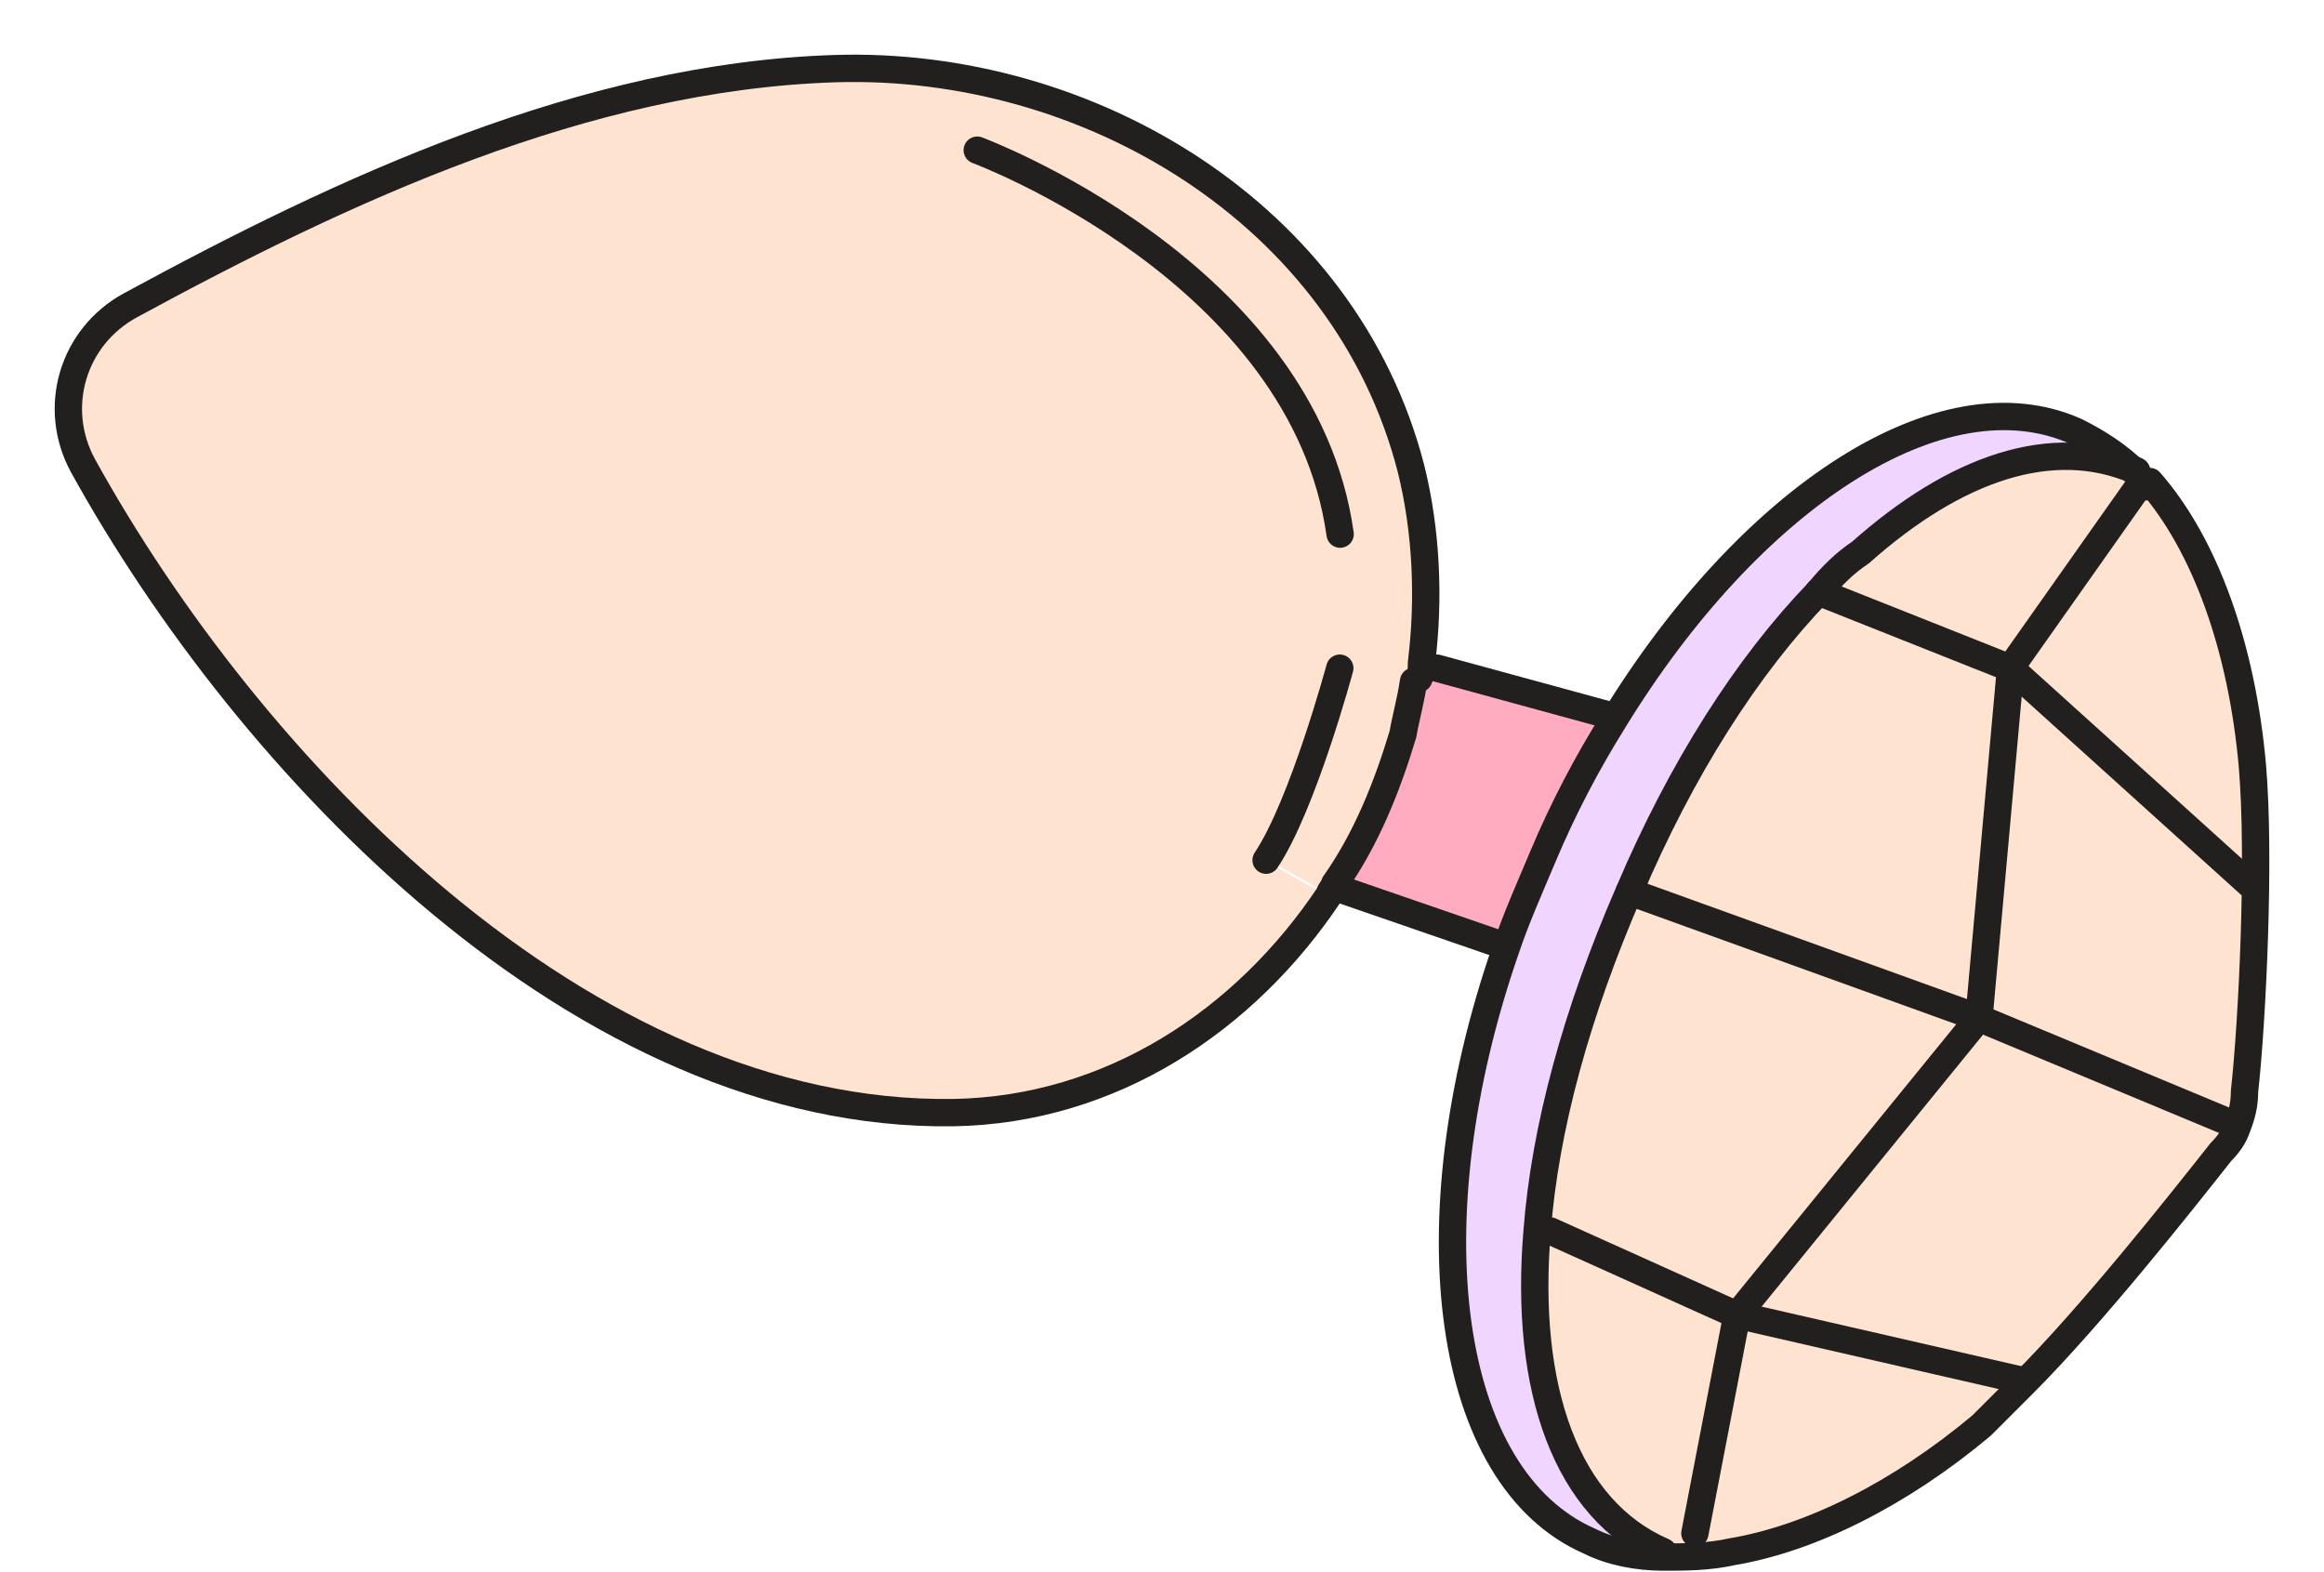 <svg width="34" height="23" viewBox="0 0 34 23" fill="none" xmlns="http://www.w3.org/2000/svg">
<path d="M32.953 11.2C33.069 12.546 32.953 14.931 32.838 15.97C32.838 16.162 32.8 16.316 32.723 16.508H32.646L28.914 14.931L29.376 9.815L31.222 7.16L31.415 7.045C32.222 7.968 32.761 9.469 32.915 11.2H32.953Z" fill="#FFE3D1"/>
<path d="M32.646 16.431H32.723C32.685 16.585 32.608 16.701 32.492 16.816C31.915 17.547 30.608 19.201 29.607 20.201L25.414 19.24L28.915 14.893L32.646 16.431Z" fill="#FFE3D1"/>
<path d="M31.449 7.045L31.257 7.16L29.41 9.815L26.641 8.661C26.833 8.43 27.025 8.237 27.256 8.083C28.641 6.852 30.064 6.352 31.295 6.891C31.334 6.929 31.411 7.006 31.449 7.045Z" fill="#FFE3D1"/>
<path d="M26.605 8.66C25.566 9.776 24.605 11.276 23.835 13.046C23.066 14.815 22.604 16.508 22.489 18.008C22.296 20.316 22.912 22.086 24.335 22.701C23.951 22.701 23.566 22.625 23.258 22.471C21.142 21.547 20.642 17.816 22.027 13.815C22.181 13.353 22.373 12.93 22.566 12.469C22.873 11.738 23.22 11.084 23.604 10.468C25.605 7.198 28.413 5.352 30.375 6.237C30.683 6.39 30.99 6.583 31.26 6.852C30.029 6.313 28.605 6.852 27.22 8.045C27.028 8.237 26.797 8.429 26.605 8.622V8.66Z" fill="#F0D5FF"/>
<path d="M25.412 19.239L29.606 20.201C29.375 20.432 29.144 20.663 28.99 20.817C27.797 21.817 26.489 22.471 25.335 22.663L24.797 22.432L25.412 19.278V19.239Z" fill="#FFE3D1"/>
<path d="M29.415 9.777L28.953 14.893L23.875 13.047C24.644 11.239 25.606 9.738 26.645 8.661L29.415 9.815V9.777Z" fill="#FFE3D1"/>
<path d="M28.956 14.892L25.455 19.239L22.724 18.009H22.531C22.647 16.508 23.108 14.816 23.878 13.046L28.956 14.892Z" fill="#FFE3D1"/>
<path d="M25.411 19.239L24.796 22.394L25.334 22.625C24.988 22.701 24.642 22.701 24.334 22.701C22.911 22.047 22.295 20.278 22.488 17.97H22.68L25.411 19.201V19.239Z" fill="#FFE3D1"/>
<path d="M23.563 10.469H23.601C23.216 11.123 22.87 11.777 22.562 12.508C22.37 12.969 22.178 13.431 22.024 13.854L21.832 13.777L19.639 13.046L19.523 12.969C19.947 12.277 20.293 11.546 20.524 10.777C20.601 10.507 20.639 10.238 20.677 10.007C20.677 9.93 20.677 9.853 20.716 9.776H21.024C21.024 9.815 23.563 10.469 23.563 10.469Z" fill="#FFACC0"/>
<path d="M20.565 6.891C20.796 7.814 20.834 8.814 20.718 9.737C20.718 9.814 20.718 9.891 20.68 9.968L19.641 9.814C19.641 9.814 19.103 11.815 18.564 12.623L19.449 13.123C18.218 14.969 16.256 16.277 13.948 16.316C8.524 16.393 3.638 11.238 1.214 6.852C0.753 6.006 1.061 4.967 1.907 4.506C5.023 2.813 8.562 1.159 12.217 1.043C15.91 0.928 19.68 3.159 20.642 6.891H20.565Z" fill="#FFE3D1"/>
<path d="M20.678 9.969C20.64 10.238 20.563 10.507 20.524 10.738C20.294 11.508 19.986 12.277 19.524 12.931C19.524 12.969 19.447 13.046 19.447 13.085L18.562 12.585C19.101 11.777 19.64 9.776 19.64 9.776L20.678 9.93V9.969Z" fill="#FFE3D1"/>
<path d="M29.414 9.775L28.952 14.892L23.836 13.045" stroke="#221F1F" stroke-width="0.4" stroke-linecap="round" stroke-linejoin="round"/>
<path d="M29.607 20.2L25.414 19.238" stroke="#221F1F" stroke-width="0.4" stroke-linecap="round" stroke-linejoin="round"/>
<path d="M20.68 9.968C20.642 10.237 20.565 10.506 20.526 10.737C20.295 11.507 19.988 12.276 19.526 12.93C19.526 12.968 19.449 13.045 19.449 13.084C18.218 14.93 16.256 16.238 13.948 16.277C8.524 16.354 3.638 11.199 1.214 6.813C0.753 5.967 1.061 4.928 1.907 4.467C5.023 2.774 8.562 1.12 12.217 1.004C15.91 0.889 19.68 3.12 20.642 6.852C20.872 7.775 20.911 8.775 20.796 9.698C20.796 9.775 20.796 9.852 20.757 9.929L20.68 9.968Z" stroke="#221F1F" stroke-width="0.4" stroke-linecap="round" stroke-linejoin="round"/>
<path d="M23.562 10.468L21.023 9.775" stroke="#221F1F" stroke-width="0.4" stroke-linecap="round" stroke-linejoin="round"/>
<path d="M19.602 13.007L21.833 13.776" stroke="#221F1F" stroke-width="0.4" stroke-linecap="round" stroke-linejoin="round"/>
<path d="M14.297 2.197C14.297 2.197 19.067 3.967 19.606 7.814" stroke="#221F1F" stroke-width="0.4" stroke-linecap="round" stroke-linejoin="round"/>
<path d="M19.601 9.775C19.601 9.775 19.062 11.776 18.523 12.584" stroke="#221F1F" stroke-width="0.4" stroke-linecap="round" stroke-linejoin="round"/>
<path d="M31.452 7.045C32.26 7.968 32.798 9.468 32.952 11.199C33.068 12.546 32.952 14.931 32.837 15.97C32.837 16.162 32.798 16.316 32.722 16.508C32.683 16.623 32.606 16.739 32.491 16.854C31.914 17.585 30.606 19.239 29.605 20.24C29.375 20.471 29.144 20.701 28.99 20.855C27.797 21.855 26.489 22.509 25.335 22.702C24.989 22.779 24.643 22.779 24.335 22.779C23.951 22.779 23.566 22.702 23.258 22.548C21.142 21.625 20.642 17.893 22.027 13.892C22.181 13.431 22.373 13.007 22.566 12.546C22.873 11.815 23.22 11.161 23.604 10.545C25.605 7.275 28.413 5.429 30.375 6.314C30.683 6.468 30.99 6.66 31.26 6.929C31.529 7.198 31.375 7.045 31.414 7.122L31.452 7.045Z" stroke="#221F1F" stroke-width="0.4" stroke-linecap="round" stroke-linejoin="round"/>
<path d="M24.334 22.701C22.911 22.085 22.295 20.316 22.488 18.008C22.603 16.507 23.064 14.815 23.834 13.045C24.603 11.237 25.565 9.737 26.604 8.66C26.796 8.429 26.988 8.236 27.219 8.083C28.604 6.851 30.027 6.351 31.259 6.89" stroke="#221F1F" stroke-width="0.4" stroke-linecap="round" stroke-linejoin="round"/>
<path d="M31.256 7.159L29.41 9.775L26.602 8.659" stroke="#221F1F" stroke-width="0.4" stroke-linecap="round" stroke-linejoin="round"/>
<path d="M32.638 16.43L28.945 14.892" stroke="#221F1F" stroke-width="0.4" stroke-linecap="round" stroke-linejoin="round"/>
<path d="M24.796 22.432L25.411 19.239L22.68 18.008" stroke="#221F1F" stroke-width="0.4" stroke-linecap="round" stroke-linejoin="round"/>
<path d="M25.414 19.239L28.953 14.892" stroke="#221F1F" stroke-width="0.4" stroke-linecap="round" stroke-linejoin="round"/>
<path d="M29.414 9.775L32.992 13.007" stroke="#221F1F" stroke-width="0.4" stroke-linecap="round" stroke-linejoin="round"/>
</svg>
